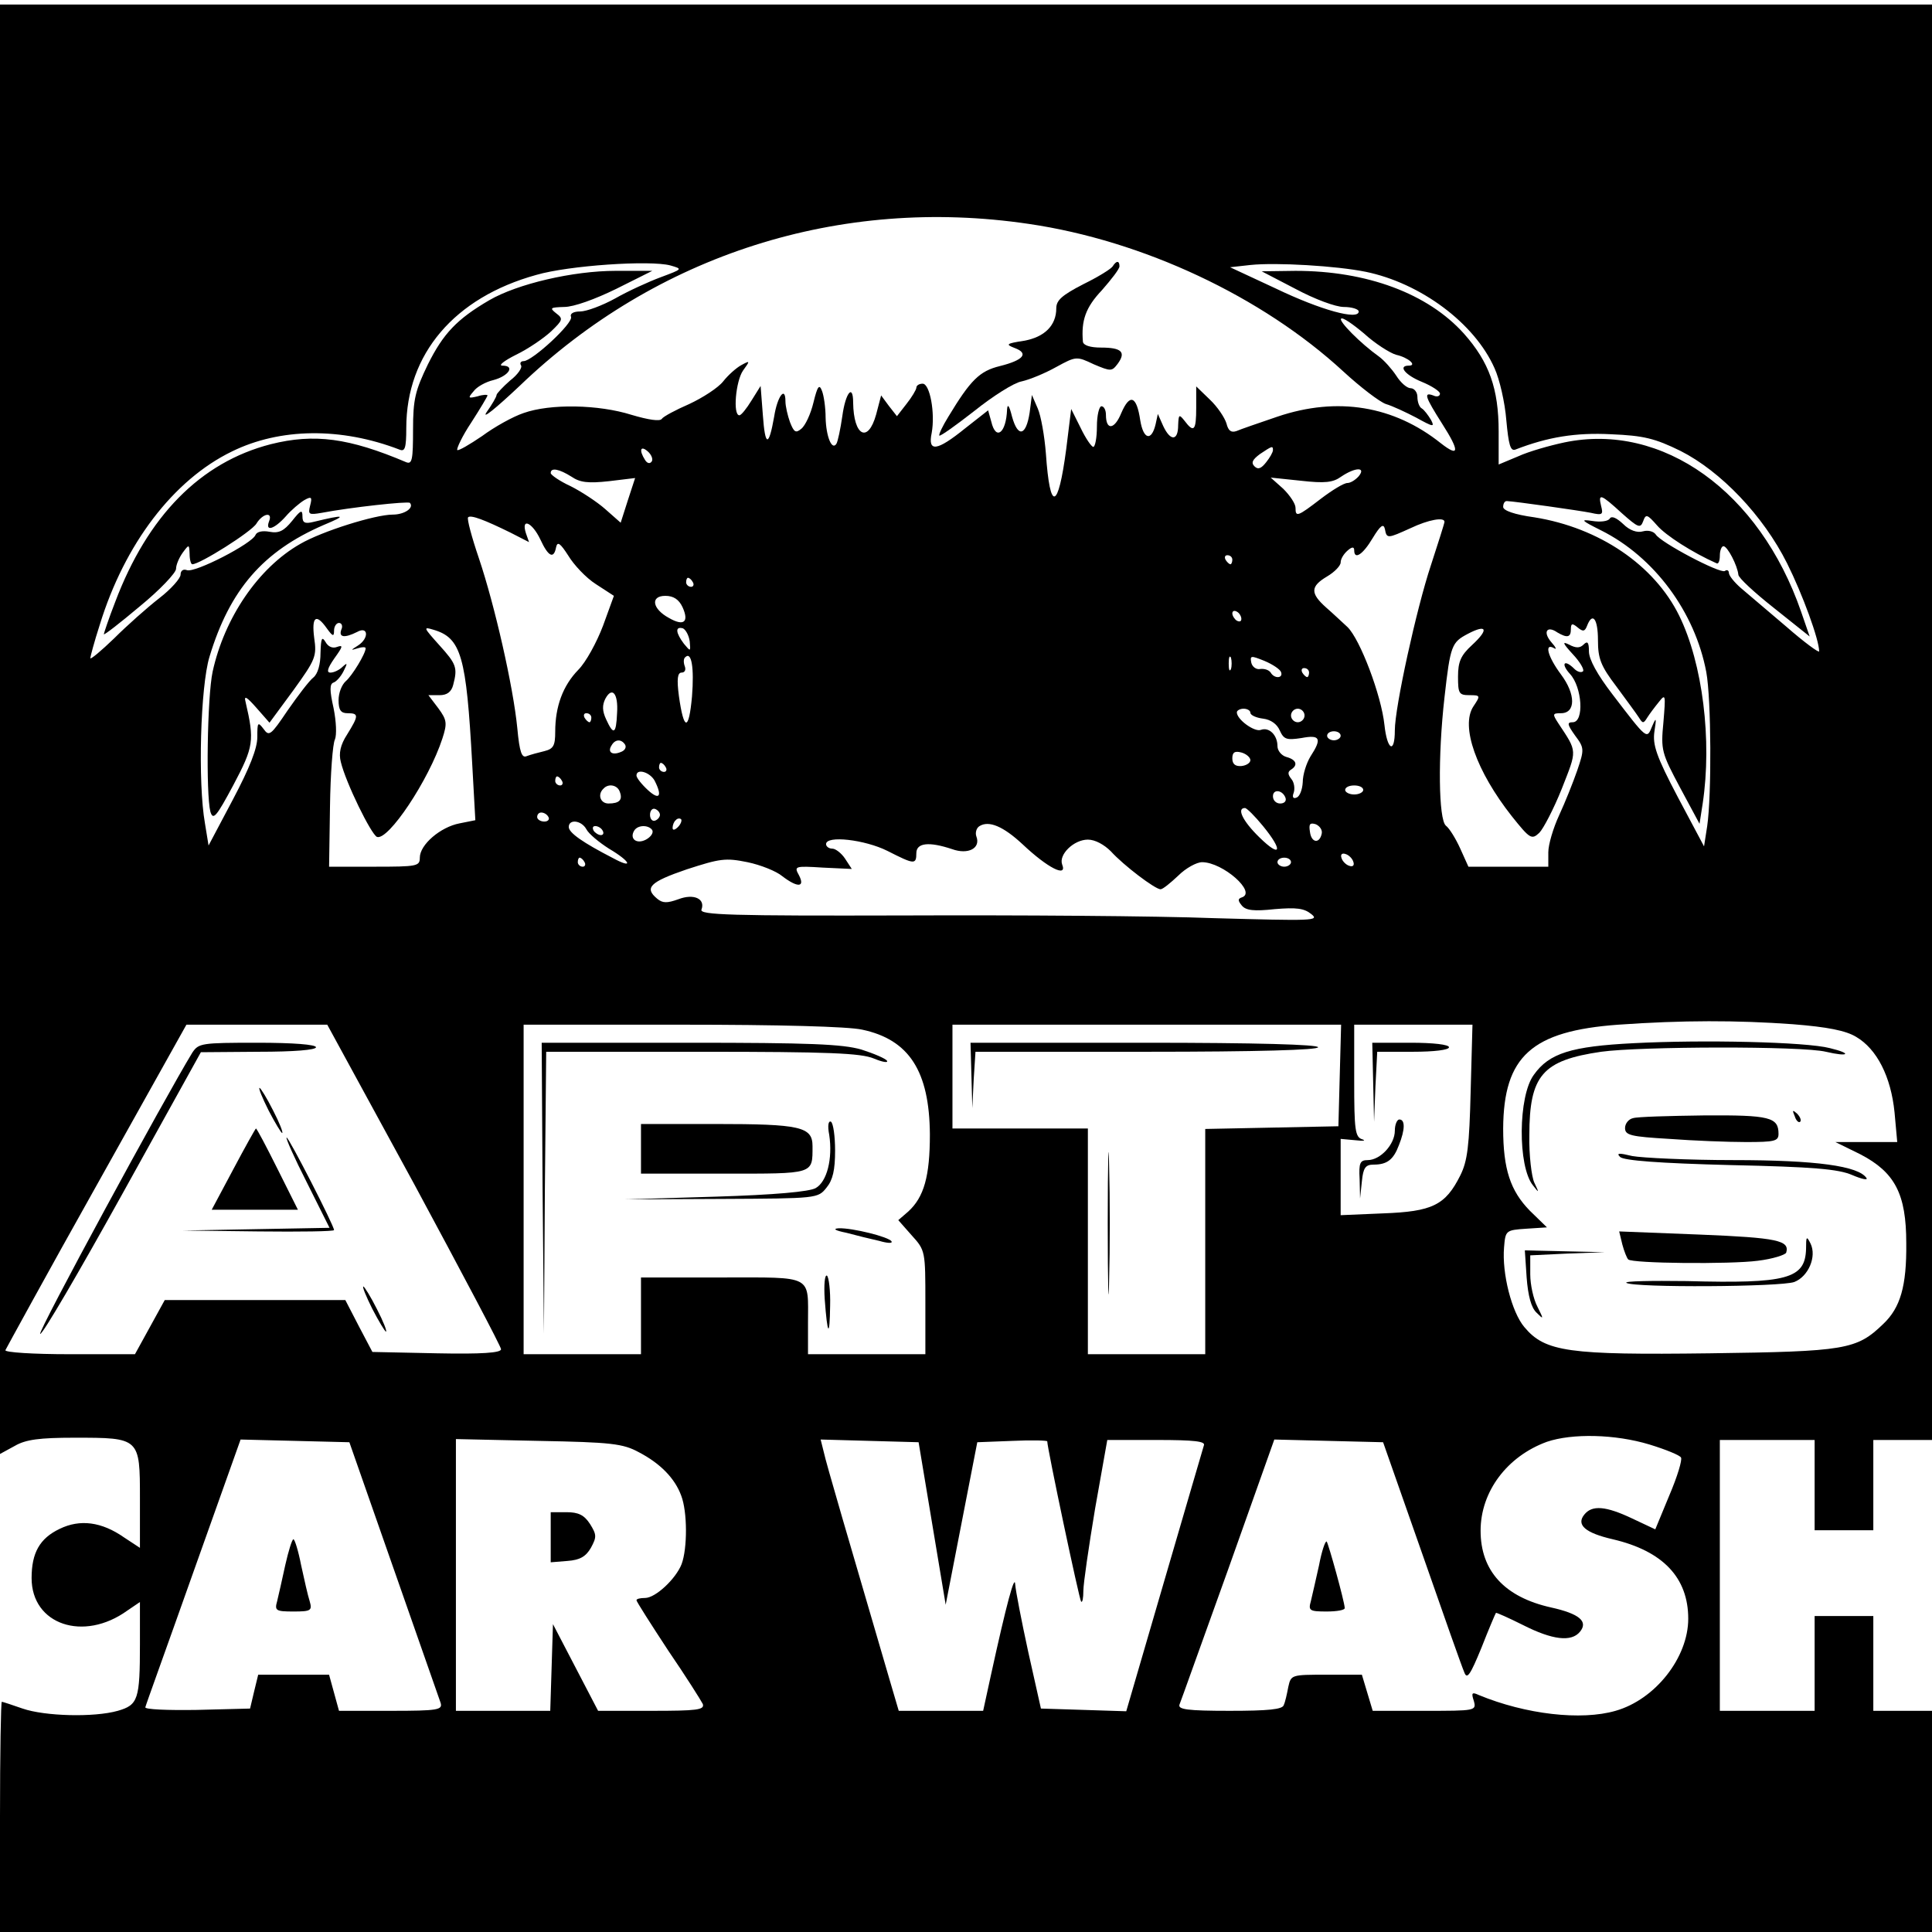 <?xml version="1.0" standalone="no"?>
<!DOCTYPE svg PUBLIC "-//W3C//DTD SVG 20010904//EN"
 "http://www.w3.org/TR/2001/REC-SVG-20010904/DTD/svg10.dtd">
<svg version="1.0" xmlns="http://www.w3.org/2000/svg"
 width="428pt" height="428pt" viewBox="0 0 428 428"
 preserveAspectRatio="xMidYMid meet">
<g transform="translate(0,428) scale(0.1,-0.1)"
fill="#000000" stroke="none">
<path d="M0 2665 l0 -1606 33 18 c24 14 55 18 132 18 145 0 145 0 145 -135 l0
-109 -35 23 c-50 35 -98 41 -143 19 -44 -21 -62 -53 -62 -109 0 -103 115 -142
212 -72 l28 19 0 -93 c0 -123 -4 -135 -49 -148 -53 -15 -162 -12 -211 5 -23 8
-44 15 -46 15 -2 0 -4 -115 -4 -255 l0 -255 2140 0 2140 0 0 245 0 245 -65 0
-65 0 0 105 0 105 -65 0 -65 0 0 -105 0 -105 -105 0 -105 0 0 300 0 300 105 0
105 0 0 -100 0 -100 65 0 65 0 0 100 0 100 65 0 65 0 0 1590 0 1590 -2140 0
-2140 0 0 -1605z m2279 1119 c253 -37 517 -161 697 -327 38 -35 80 -67 94 -72
14 -4 44 -18 67 -30 38 -21 42 -22 33 -5 -6 10 -15 22 -20 25 -6 3 -10 15 -10
26 0 10 -7 19 -15 19 -8 0 -22 12 -32 28 -10 15 -27 34 -38 42 -42 30 -90 79
-84 84 3 4 26 -12 51 -33 24 -22 57 -43 71 -47 27 -6 47 -24 28 -24 -25 0 -8
-21 29 -36 22 -9 40 -21 40 -26 0 -6 -7 -8 -15 -4 -22 8 -18 -3 20 -63 39 -61
38 -75 -3 -43 -104 83 -229 104 -362 59 -41 -14 -82 -28 -91 -32 -12 -4 -18 1
-22 17 -4 13 -20 37 -37 53 l-30 29 0 -47 c0 -51 -5 -57 -26 -29 -12 15 -13
14 -14 -10 0 -35 -17 -36 -33 -2 l-12 27 -5 -23 c-9 -38 -27 -34 -34 9 -8 54
-23 60 -42 16 -15 -37 -34 -39 -34 -4 0 10 -4 19 -10 19 -5 0 -10 -20 -10 -45
0 -25 -4 -45 -8 -45 -4 0 -17 19 -28 42 l-21 42 -11 -89 c-18 -136 -36 -140
-45 -10 -3 39 -11 84 -18 100 l-13 30 -5 -39 c-8 -52 -26 -56 -39 -9 -6 24
-10 30 -11 16 -2 -53 -25 -70 -35 -27 l-7 25 -51 -40 c-63 -51 -83 -53 -74
-10 8 44 -4 109 -20 109 -8 0 -14 -4 -14 -9 0 -4 -10 -21 -22 -36 l-21 -27
-18 23 -17 23 -11 -42 c-18 -65 -50 -48 -51 26 0 43 -17 22 -24 -30 -4 -28
-10 -56 -13 -61 -10 -16 -23 16 -24 58 0 22 -4 49 -8 59 -6 16 -10 11 -19 -26
-6 -25 -18 -51 -27 -58 -12 -10 -16 -8 -25 15 -5 14 -10 35 -10 46 0 35 -18
11 -25 -34 -12 -68 -20 -67 -25 3 l-5 65 -20 -32 c-11 -18 -23 -33 -27 -33
-15 0 -8 76 8 99 16 22 16 23 -4 12 -11 -6 -29 -22 -40 -36 -11 -14 -45 -36
-75 -50 -30 -13 -58 -28 -61 -33 -4 -6 -30 -2 -67 9 -73 23 -180 25 -239 4
-24 -8 -65 -31 -92 -51 -28 -19 -52 -33 -55 -31 -2 3 11 31 31 61 20 31 36 58
36 60 0 2 -10 2 -22 -2 -21 -5 -22 -4 -9 11 7 10 27 21 44 25 34 9 49 32 20
32 -10 0 4 11 30 24 27 13 62 37 78 52 26 25 27 28 11 40 -15 12 -13 13 18 14
21 0 68 17 115 40 l80 40 -81 0 c-95 0 -218 -29 -280 -65 -72 -42 -102 -74
-136 -142 -28 -58 -33 -77 -33 -145 0 -66 -2 -77 -15 -72 -127 54 -204 64
-300 40 -156 -40 -273 -159 -345 -350 -14 -36 -25 -69 -25 -71 0 -3 36 25 80
62 44 36 80 74 80 83 0 9 7 25 15 36 14 19 14 18 15 -3 0 -13 3 -23 6 -23 17
0 131 72 142 90 14 23 37 27 28 5 -9 -24 12 -17 37 11 12 14 31 30 41 36 16 9
18 7 13 -12 -5 -20 -3 -21 26 -16 63 12 190 26 195 22 10 -11 -12 -26 -38 -26
-39 0 -157 -37 -205 -65 -93 -53 -168 -164 -194 -283 -12 -56 -15 -271 -5
-310 6 -20 13 -12 51 59 45 85 47 98 27 184 -4 15 2 12 24 -13 l29 -33 53 72
c49 68 52 75 46 116 -6 47 4 55 28 21 13 -18 16 -19 16 -5 0 9 5 17 11 17 6 0
9 -7 5 -15 -6 -17 7 -19 35 -5 25 14 27 -14 2 -30 -17 -11 -17 -11 0 -6 9 3
17 3 17 0 0 -12 -30 -61 -44 -73 -9 -8 -16 -26 -16 -42 0 -22 5 -29 20 -29 25
0 25 -5 -1 -47 -15 -23 -19 -42 -14 -61 11 -46 67 -160 80 -166 25 -9 115 126
145 218 11 34 10 41 -9 67 l-22 29 25 0 c16 0 26 7 30 23 10 38 7 46 -31 88
-35 39 -36 41 -13 34 62 -18 73 -59 86 -296 l7 -126 -35 -7 c-42 -8 -88 -47
-88 -76 0 -19 -6 -20 -101 -20 l-100 0 2 133 c1 72 6 140 11 149 4 10 3 39 -3
69 -9 40 -9 54 0 57 6 2 16 13 22 25 9 18 9 20 -2 10 -7 -7 -19 -13 -27 -13
-9 0 -7 9 9 32 18 25 20 30 6 25 -10 -4 -20 0 -26 11 -8 13 -10 8 -11 -24 0
-26 -6 -47 -16 -55 -9 -7 -34 -40 -57 -73 -37 -55 -41 -58 -53 -41 -13 17 -14
15 -14 -18 0 -25 -17 -68 -54 -138 l-54 -102 -8 49 c-16 91 -10 303 10 369 45
149 119 234 253 292 53 22 48 24 -22 7 -20 -5 -25 -2 -25 12 0 16 -4 14 -23
-10 -18 -22 -29 -28 -50 -24 -16 3 -28 0 -31 -7 -7 -19 -135 -85 -152 -78 -8
3 -14 -1 -14 -10 0 -8 -21 -32 -47 -52 -27 -21 -72 -61 -100 -89 -29 -28 -53
-48 -53 -44 0 3 9 37 21 74 55 179 163 321 293 384 106 52 241 54 371 4 12 -5
15 3 15 48 0 164 107 289 288 339 72 21 252 33 297 21 28 -8 27 -8 -21 -26
-27 -10 -73 -31 -101 -47 -29 -16 -64 -29 -78 -29 -15 0 -23 -5 -20 -12 5 -14
-86 -98 -105 -98 -6 0 -9 -4 -6 -9 4 -5 -7 -21 -24 -34 -16 -14 -30 -29 -30
-32 0 -4 -10 -21 -22 -38 -12 -18 21 9 73 58 303 291 710 421 1128 359z m746
-106 c122 -25 242 -114 286 -214 11 -24 23 -76 26 -115 5 -54 9 -69 20 -65 72
28 134 38 212 34 72 -3 97 -9 154 -37 89 -45 183 -143 236 -249 34 -68 71
-169 71 -195 0 -4 -33 20 -73 55 -41 35 -86 73 -100 85 -15 13 -27 28 -27 34
0 5 -4 8 -9 4 -11 -6 -142 63 -153 81 -5 7 -17 10 -28 7 -13 -4 -30 2 -44 16
-15 14 -26 19 -30 12 -4 -6 -21 -8 -39 -5 -27 4 -24 1 20 -21 118 -59 208
-181 233 -314 11 -60 12 -272 2 -341 l-7 -45 -58 109 c-48 91 -56 116 -52 145
5 32 4 33 -5 12 -12 -29 -10 -31 -88 71 -33 43 -52 77 -52 95 0 20 -3 24 -12
15 -8 -8 -17 -8 -32 0 -16 8 -14 3 8 -21 16 -17 26 -34 23 -38 -4 -4 -13 -1
-19 5 -23 23 -31 12 -10 -11 27 -29 32 -107 6 -107 -13 0 -12 -5 5 -29 21 -28
21 -31 5 -78 -9 -26 -27 -71 -40 -99 -13 -28 -24 -65 -24 -82 l0 -32 -88 0
-89 0 -18 40 c-10 22 -24 45 -32 51 -16 14 -18 152 -3 284 13 116 16 122 52
141 42 22 47 10 9 -25 -25 -23 -31 -37 -31 -70 0 -37 2 -41 25 -41 25 0 25 -1
9 -25 -29 -44 7 -144 85 -243 40 -50 44 -53 61 -37 9 9 32 53 50 98 34 87 35
80 -8 145 -13 20 -13 22 6 22 33 0 33 42 0 86 -29 39 -38 71 -15 58 6 -4 4 2
-6 13 -20 23 -10 38 13 22 22 -13 30 -11 30 7 0 13 3 14 15 4 12 -10 16 -9 21
4 12 31 24 15 24 -32 0 -41 6 -57 41 -103 22 -30 45 -61 50 -69 8 -13 10 -13
18 0 5 8 17 24 26 35 15 19 15 16 10 -45 -6 -62 -4 -68 37 -145 l43 -80 7 45
c21 140 0 310 -52 416 -55 112 -177 195 -321 218 -44 6 -69 15 -69 23 0 7 3
13 8 13 20 -1 161 -21 186 -26 26 -6 28 -4 23 15 -7 29 -1 27 46 -16 36 -32
41 -34 47 -18 6 17 9 16 31 -9 19 -22 78 -60 132 -84 4 -2 7 6 7 17 0 12 4 21
8 21 9 0 31 -43 33 -63 0 -7 36 -40 79 -74 l79 -63 -19 55 c-92 266 -307 420
-524 375 -33 -7 -79 -20 -103 -31 l-43 -18 0 73 c0 95 -21 154 -77 217 -80 89
-215 139 -373 139 l-75 -1 75 -39 c43 -23 89 -40 107 -40 18 0 33 -5 33 -10 0
-20 -84 3 -184 51 l-101 47 45 5 c58 6 191 -2 255 -15z m-1581 -420 c-4 -6
-10 -5 -15 3 -14 22 -10 33 6 19 8 -7 12 -17 9 -22z m1376 25 c0 -5 -7 -17
-15 -27 -11 -14 -18 -17 -26 -9 -8 8 -4 15 12 27 27 18 29 19 29 9z m-1554
-59 c19 -13 37 -15 83 -10 l58 7 -16 -49 -16 -50 -34 30 c-18 16 -53 39 -77
51 -24 11 -44 25 -44 29 0 13 19 9 46 -8z m1744 1 c-7 -8 -18 -15 -25 -15 -8
0 -34 -16 -59 -35 -52 -40 -56 -41 -56 -20 0 9 -12 27 -27 42 l-28 25 67 -7
c53 -6 71 -4 89 9 31 21 56 22 39 1z m-1879 -125 l41 -21 -7 20 c-11 35 14 24
32 -14 18 -39 30 -44 35 -17 3 13 9 9 27 -19 12 -20 39 -49 61 -63 l40 -26
-24 -66 c-14 -37 -38 -81 -55 -98 -34 -35 -51 -81 -51 -137 0 -31 -4 -38 -24
-43 -13 -3 -31 -8 -39 -11 -11 -5 -16 8 -21 62 -9 92 -50 272 -85 376 -16 47
-27 88 -24 91 6 6 37 -6 94 -34z m2069 24 c0 -3 -14 -47 -30 -96 -32 -96 -80
-315 -80 -366 0 -53 -17 -44 -23 12 -7 66 -54 190 -82 217 -11 10 -32 30 -47
43 -36 32 -35 47 2 69 17 10 30 24 30 31 0 8 7 19 15 26 10 9 15 9 15 1 0 -22
19 -10 41 27 17 28 24 33 27 20 4 -22 6 -21 57 2 40 19 75 25 75 14z m-470
-84 c0 -5 -2 -10 -4 -10 -3 0 -8 5 -11 10 -3 6 -1 10 4 10 6 0 11 -4 11 -10z
m-1195 -50 c3 -5 1 -10 -4 -10 -6 0 -11 5 -11 10 0 6 2 10 4 10 3 0 8 -4 11
-10z m-23 -55 c15 -33 3 -43 -30 -24 -37 20 -42 49 -8 49 18 0 30 -8 38 -25z
m1238 -26 c0 -6 -4 -7 -10 -4 -5 3 -10 11 -10 16 0 6 5 7 10 4 6 -3 10 -11 10
-16z m-1222 -50 c2 -23 2 -23 -13 -5 -18 24 -20 39 -2 34 6 -3 13 -15 15 -29z
m5 -122 c-7 -77 -18 -77 -29 1 -5 38 -3 52 6 52 7 0 10 6 7 14 -3 8 -3 17 1
20 14 14 20 -23 15 -87z m1194 61 c-3 -7 -5 -2 -5 12 0 14 2 19 5 13 2 -7 2
-19 0 -25z m111 -7 c5 -14 -15 -15 -23 -1 -4 6 -14 9 -23 8 -9 -2 -18 5 -20
14 -3 16 -1 16 29 4 19 -8 35 -19 37 -25z m62 -1 c0 -5 -2 -10 -4 -10 -3 0 -8
5 -11 10 -3 6 -1 10 4 10 6 0 11 -4 11 -10z m-1533 -90 c-2 -47 -8 -49 -24
-14 -9 19 -9 32 -2 46 15 28 29 12 26 -32z m1403 1 c0 -5 12 -11 28 -13 17 -2
31 -12 37 -26 9 -20 15 -22 48 -17 42 8 46 -1 20 -41 -9 -15 -17 -40 -17 -57
-1 -17 -7 -32 -14 -34 -7 -3 -10 1 -6 11 3 9 1 23 -5 30 -8 10 -9 16 -1 21 16
10 12 22 -10 28 -11 3 -20 14 -20 24 0 25 -19 43 -37 36 -14 -5 -53 23 -53 39
0 4 7 8 15 8 8 0 15 -4 15 -9z m120 -6 c0 -8 -7 -15 -15 -15 -8 0 -15 7 -15
15 0 8 7 15 15 15 8 0 15 -7 15 -15z m-1580 -5 c0 -5 -2 -10 -4 -10 -3 0 -8 5
-11 10 -3 6 -1 10 4 10 6 0 11 -4 11 -10z m1660 -40 c0 -5 -7 -10 -15 -10 -8
0 -15 5 -15 10 0 6 7 10 15 10 8 0 15 -4 15 -10z m-1585 -20 c3 -6 -1 -13 -10
-16 -19 -8 -30 0 -20 15 8 14 22 14 30 1z m1385 -34 c0 -6 -9 -12 -20 -13 -13
-1 -20 4 -20 17 0 13 5 17 20 13 11 -3 20 -11 20 -17z m-1295 -16 c3 -5 1 -10
-4 -10 -6 0 -11 5 -11 10 0 6 2 10 4 10 3 0 8 -4 11 -10z m-25 -29 c18 -35 11
-45 -15 -21 -14 13 -25 27 -25 32 0 16 29 8 40 -11z m-205 -1 c3 -5 1 -10 -4
-10 -6 0 -11 5 -11 10 0 6 2 10 4 10 3 0 8 -4 11 -10z m128 -24 c7 -18 -1 -26
-25 -26 -18 0 -25 20 -11 33 11 12 31 8 36 -7z m1647 4 c0 -5 -9 -10 -20 -10
-11 0 -20 5 -20 10 0 6 9 10 20 10 11 0 20 -4 20 -10z m-172 -18 c2 -7 -3 -12
-12 -12 -9 0 -16 7 -16 16 0 17 22 14 28 -4z m-1386 -37 c0 -5 -5 -11 -11 -13
-6 -2 -11 4 -11 13 0 9 5 15 11 13 6 -2 11 -8 11 -13z m1336 -25 c45 -55 40
-72 -8 -25 -37 36 -51 65 -32 65 4 0 22 -18 40 -40z m-1583 20 c3 -5 -1 -10
-9 -10 -9 0 -16 5 -16 10 0 6 4 10 9 10 6 0 13 -4 16 -10z m287 -22 c-7 -7
-12 -8 -12 -2 0 6 3 14 7 17 3 4 9 5 12 2 2 -3 -1 -11 -7 -17z m-203 -5 c5
-10 28 -29 50 -43 49 -29 55 -46 9 -21 -66 34 -98 56 -98 69 0 18 28 15 39 -5z
m966 -33 c56 -53 100 -75 88 -45 -8 22 26 55 57 55 16 0 36 -11 51 -26 28 -31
98 -84 110 -84 5 0 22 14 39 30 17 17 41 30 53 30 46 0 122 -67 88 -78 -9 -3
-9 -7 0 -18 9 -11 27 -13 73 -8 48 4 65 2 81 -11 19 -15 3 -15 -215 -9 -129 5
-439 7 -688 6 -382 -1 -453 1 -448 13 9 24 -17 36 -51 23 -25 -9 -35 -9 -47 1
-29 24 -17 37 65 65 74 24 86 26 135 16 29 -6 64 -20 77 -31 34 -26 51 -25 37
2 -11 20 -10 21 53 17 l64 -3 -15 23 c-8 12 -21 22 -28 22 -8 0 -14 5 -14 10
0 20 86 10 136 -15 59 -30 64 -31 64 -5 0 23 28 26 79 9 36 -13 64 2 54 28 -3
8 0 19 7 23 21 13 53 -1 95 -40z m663 23 c-5 -23 -23 -20 -26 4 -3 18 0 21 13
17 9 -4 15 -13 13 -21z m-1593 7 c3 -5 2 -10 -4 -10 -5 0 -13 5 -16 10 -3 6
-2 10 4 10 5 0 13 -4 16 -10z m110 1 c3 -6 -3 -15 -14 -21 -21 -11 -37 2 -26
20 8 13 32 13 40 1z m1553 -70 c3 -8 -1 -12 -9 -9 -7 2 -15 10 -17 17 -3 8 1
12 9 9 7 -2 15 -10 17 -17z m-1703 -1 c3 -5 1 -10 -4 -10 -6 0 -11 5 -11 10 0
6 2 10 4 10 3 0 8 -4 11 -10z m1565 0 c0 -5 -7 -10 -15 -10 -8 0 -15 5 -15 10
0 6 7 10 15 10 8 0 15 -4 15 -10z m1112 -359 c76 -6 117 -14 140 -28 46 -27
77 -88 85 -167 l6 -66 -68 0 -69 0 55 -27 c77 -40 102 -88 102 -197 1 -95 -13
-143 -51 -179 -59 -57 -83 -61 -384 -65 -313 -4 -365 3 -411 58 -28 33 -50
119 -45 177 3 37 4 38 49 41 l46 3 -38 37 c-43 44 -59 92 -59 182 1 160 63
216 255 230 142 10 263 10 387 1z m-3054 -355 c105 -195 192 -359 192 -365 0
-8 -43 -11 -142 -9 l-143 3 -30 57 -30 58 -200 0 -200 0 -33 -60 -33 -60 -145
0 c-80 0 -144 4 -142 9 2 4 92 169 202 365 l199 356 156 0 156 0 193 -354z
m992 343 c104 -22 149 -92 150 -232 0 -93 -13 -139 -48 -171 l-22 -19 30 -34
c30 -33 30 -35 30 -148 l0 -115 -130 0 -130 0 0 69 c0 108 14 101 -191 101
l-179 0 0 -85 0 -85 -130 0 -130 0 0 365 0 365 350 0 c214 0 369 -4 400 -11z
m1058 -101 l-3 -113 -147 -3 -148 -3 0 -249 0 -250 -130 0 -130 0 0 250 0 250
-150 0 -150 0 0 115 0 115 430 0 431 0 -3 -112z m290 -35 c-3 -122 -7 -155
-23 -187 -33 -66 -62 -80 -171 -84 l-94 -4 0 84 0 85 33 -3 c17 -2 24 -1 15 2
-16 5 -18 20 -18 130 l0 124 131 0 131 0 -4 -147z m396 -783 c36 -11 68 -24
70 -29 3 -5 -8 -42 -26 -84 l-31 -75 -51 24 c-59 28 -89 30 -106 9 -19 -23 2
-41 63 -55 111 -26 167 -85 167 -176 0 -86 -73 -179 -161 -204 -76 -22 -199
-8 -303 35 -15 7 -17 5 -11 -13 6 -22 4 -22 -109 -22 l-115 0 -12 40 -12 40
-78 0 c-78 0 -79 0 -85 -27 -3 -16 -7 -34 -10 -40 -2 -10 -35 -13 -120 -13
-94 0 -115 3 -111 14 3 7 51 142 108 300 l102 287 120 -3 121 -3 86 -245 c47
-135 89 -254 94 -265 6 -16 13 -6 38 55 16 41 31 76 32 77 1 1 28 -11 60 -27
65 -33 107 -38 126 -15 19 23 -1 40 -64 54 -103 23 -156 81 -156 170 0 87 59
165 147 197 56 19 151 17 227 -6z m-2782 -275 c54 -154 101 -288 104 -297 5
-16 -5 -18 -110 -18 l-115 0 -11 40 -11 40 -78 0 -79 0 -9 -37 -9 -38 -118 -3
c-65 -1 -116 1 -114 6 1 5 50 140 107 301 l104 292 121 -3 120 -3 98 -280z
m543 258 c48 -25 80 -58 94 -96 14 -36 14 -117 1 -152 -13 -33 -58 -75 -81
-75 -11 0 -19 -2 -19 -5 0 -3 32 -53 70 -111 39 -57 73 -111 77 -119 4 -13
-13 -15 -113 -15 l-119 0 -50 96 -50 96 -3 -96 -3 -96 -104 0 -105 0 0 301 0
301 183 -4 c161 -3 187 -6 222 -25z m650 -158 l30 -180 35 180 35 180 78 3
c42 2 77 1 77 -1 0 -15 71 -351 75 -355 3 -3 5 8 5 24 0 16 12 98 26 182 l27
152 110 0 c83 0 108 -3 104 -12 -2 -7 -42 -143 -88 -301 l-84 -288 -94 3 -95
3 -28 125 c-15 69 -28 136 -29 150 -1 24 -19 -42 -54 -202 l-17 -78 -94 0 -93
0 -20 68 c-91 311 -141 481 -146 505 l-7 28 108 -3 109 -3 30 -180z"/>
<path d="M2465 3690 c-4 -6 -33 -24 -66 -40 -46 -24 -59 -35 -59 -53 0 -38
-26 -64 -72 -72 -39 -6 -41 -8 -20 -16 32 -12 19 -27 -33 -40 -45 -11 -65 -31
-114 -112 -13 -21 -22 -40 -20 -42 2 -2 37 23 78 55 40 32 87 62 104 65 18 4
52 18 77 32 44 24 45 24 83 6 38 -16 40 -16 53 1 19 26 9 36 -37 36 -24 0 -39
5 -40 13 -4 47 6 76 42 114 21 24 39 47 39 53 0 13 -7 13 -15 0z"/>
<path d="M3619 1969 c-138 -7 -187 -22 -221 -70 -35 -47 -36 -203 -2 -245 14
-18 14 -17 3 6 -6 13 -12 61 -11 105 0 133 29 166 159 185 86 12 445 13 498 0
51 -12 59 -4 9 8 -53 14 -282 19 -435 11z"/>
<path d="M3976 1807 c3 -10 9 -15 12 -12 3 3 0 11 -7 18 -10 9 -11 8 -5 -6z"/>
<path d="M3618 1803 c-10 -2 -18 -12 -18 -22 0 -16 13 -19 98 -24 53 -4 130
-7 170 -7 63 0 72 2 72 18 0 37 -19 42 -165 41 -77 -1 -148 -3 -157 -6z"/>
<path d="M3589 1717 c8 -8 87 -14 244 -18 185 -4 240 -9 270 -22 21 -9 35 -12
32 -7 -17 27 -112 40 -294 40 -102 0 -203 5 -225 9 -29 7 -36 7 -27 -2z"/>
<path d="M3594 1523 c4 -15 10 -30 13 -33 8 -9 226 -11 287 -3 33 4 61 13 63
18 8 27 -19 33 -191 40 l-179 7 7 -29z"/>
<path d="M4001 1513 c-2 -66 -42 -77 -264 -71 -80 1 -140 0 -134 -4 18 -11
342 -9 372 2 31 12 50 56 36 85 -9 18 -10 16 -10 -12z"/>
<path d="M3382 1450 c3 -40 10 -67 22 -78 16 -16 16 -15 2 13 -9 17 -16 49
-16 72 l0 42 83 4 82 3 -89 2 -88 2 4 -60z"/>
<path d="M426 1948 c-61 -100 -343 -619 -337 -623 5 -2 86 137 182 310 l174
314 128 1 c78 0 127 4 127 10 0 6 -50 10 -130 10 -124 0 -130 -1 -144 -22z"/>
<path d="M595 1820 c14 -27 28 -50 30 -50 3 0 -6 23 -20 50 -14 28 -28 50 -30
50 -3 0 6 -22 20 -50z"/>
<path d="M517 1690 l-48 -90 96 0 95 0 -45 90 c-25 50 -46 90 -48 90 -1 0 -24
-41 -50 -90z"/>
<path d="M680 1660 l50 -100 -163 -3 -162 -3 168 -2 c92 -1 167 0 167 3 0 10
-100 205 -105 205 -3 0 17 -45 45 -100z"/>
<path d="M825 1380 c14 -27 28 -50 30 -50 3 0 -6 23 -20 50 -14 28 -28 50 -30
50 -3 0 6 -22 20 -50z"/>
<path d="M1202 1648 l3 -323 2 313 3 312 345 0 c281 0 352 -3 381 -15 19 -8
32 -10 29 -5 -3 5 -29 16 -57 25 -42 12 -115 15 -380 15 l-328 0 2 -322z"/>
<path d="M1837 1766 c8 -53 -5 -104 -30 -118 -14 -8 -91 -15 -222 -19 l-200
-6 213 1 c212 1 214 1 233 25 14 17 19 39 19 82 0 32 -4 60 -9 64 -6 3 -8 -9
-4 -29z"/>
<path d="M1420 1735 l0 -55 184 0 c201 0 196 -2 196 61 0 43 -27 49 -216 49
l-164 0 0 -55z"/>
<path d="M1875 1549 c22 -6 55 -14 73 -18 17 -5 30 -6 27 -1 -6 10 -87 30
-117 29 -14 -1 -8 -5 17 -10z"/>
<path d="M1827 1402 c6 -81 11 -87 12 -15 1 34 -3 64 -7 67 -5 3 -7 -21 -5
-52z"/>
<path d="M2152 1898 l2 -73 3 63 4 62 379 0 c247 0 380 4 380 10 0 6 -135 10
-385 10 l-385 0 2 -72z"/>
<path d="M2454 1570 c0 -140 2 -198 3 -127 2 70 2 184 0 255 -1 70 -3 12 -3
-128z"/>
<path d="M3042 1883 l2 -88 3 78 4 77 79 0 c47 0 80 4 80 10 0 6 -35 10 -85
10 l-85 0 2 -87z"/>
<path d="M3090 1775 c0 -30 -32 -65 -60 -65 -17 0 -20 -6 -18 -42 l1 -43 4 38
c3 30 8 37 26 37 30 0 44 11 56 43 14 35 14 57 1 57 -5 0 -10 -11 -10 -25z"/>
<path d="M2922 812 c-7 -31 -15 -67 -18 -79 -6 -21 -3 -23 35 -23 22 0 41 3
40 8 -1 16 -36 142 -40 147 -3 2 -11 -21 -17 -53z"/>
<path d="M632 813 c-7 -32 -15 -68 -18 -80 -6 -21 -3 -23 36 -23 39 0 42 2 36
23 -4 12 -12 48 -19 80 -6 31 -14 57 -17 57 -3 0 -11 -26 -18 -57z"/>
<path d="M1220 874 l0 -55 37 3 c28 2 41 10 52 29 13 24 13 29 -2 53 -13 20
-26 26 -52 26 l-35 0 0 -56z"/>
</g>
</svg>
